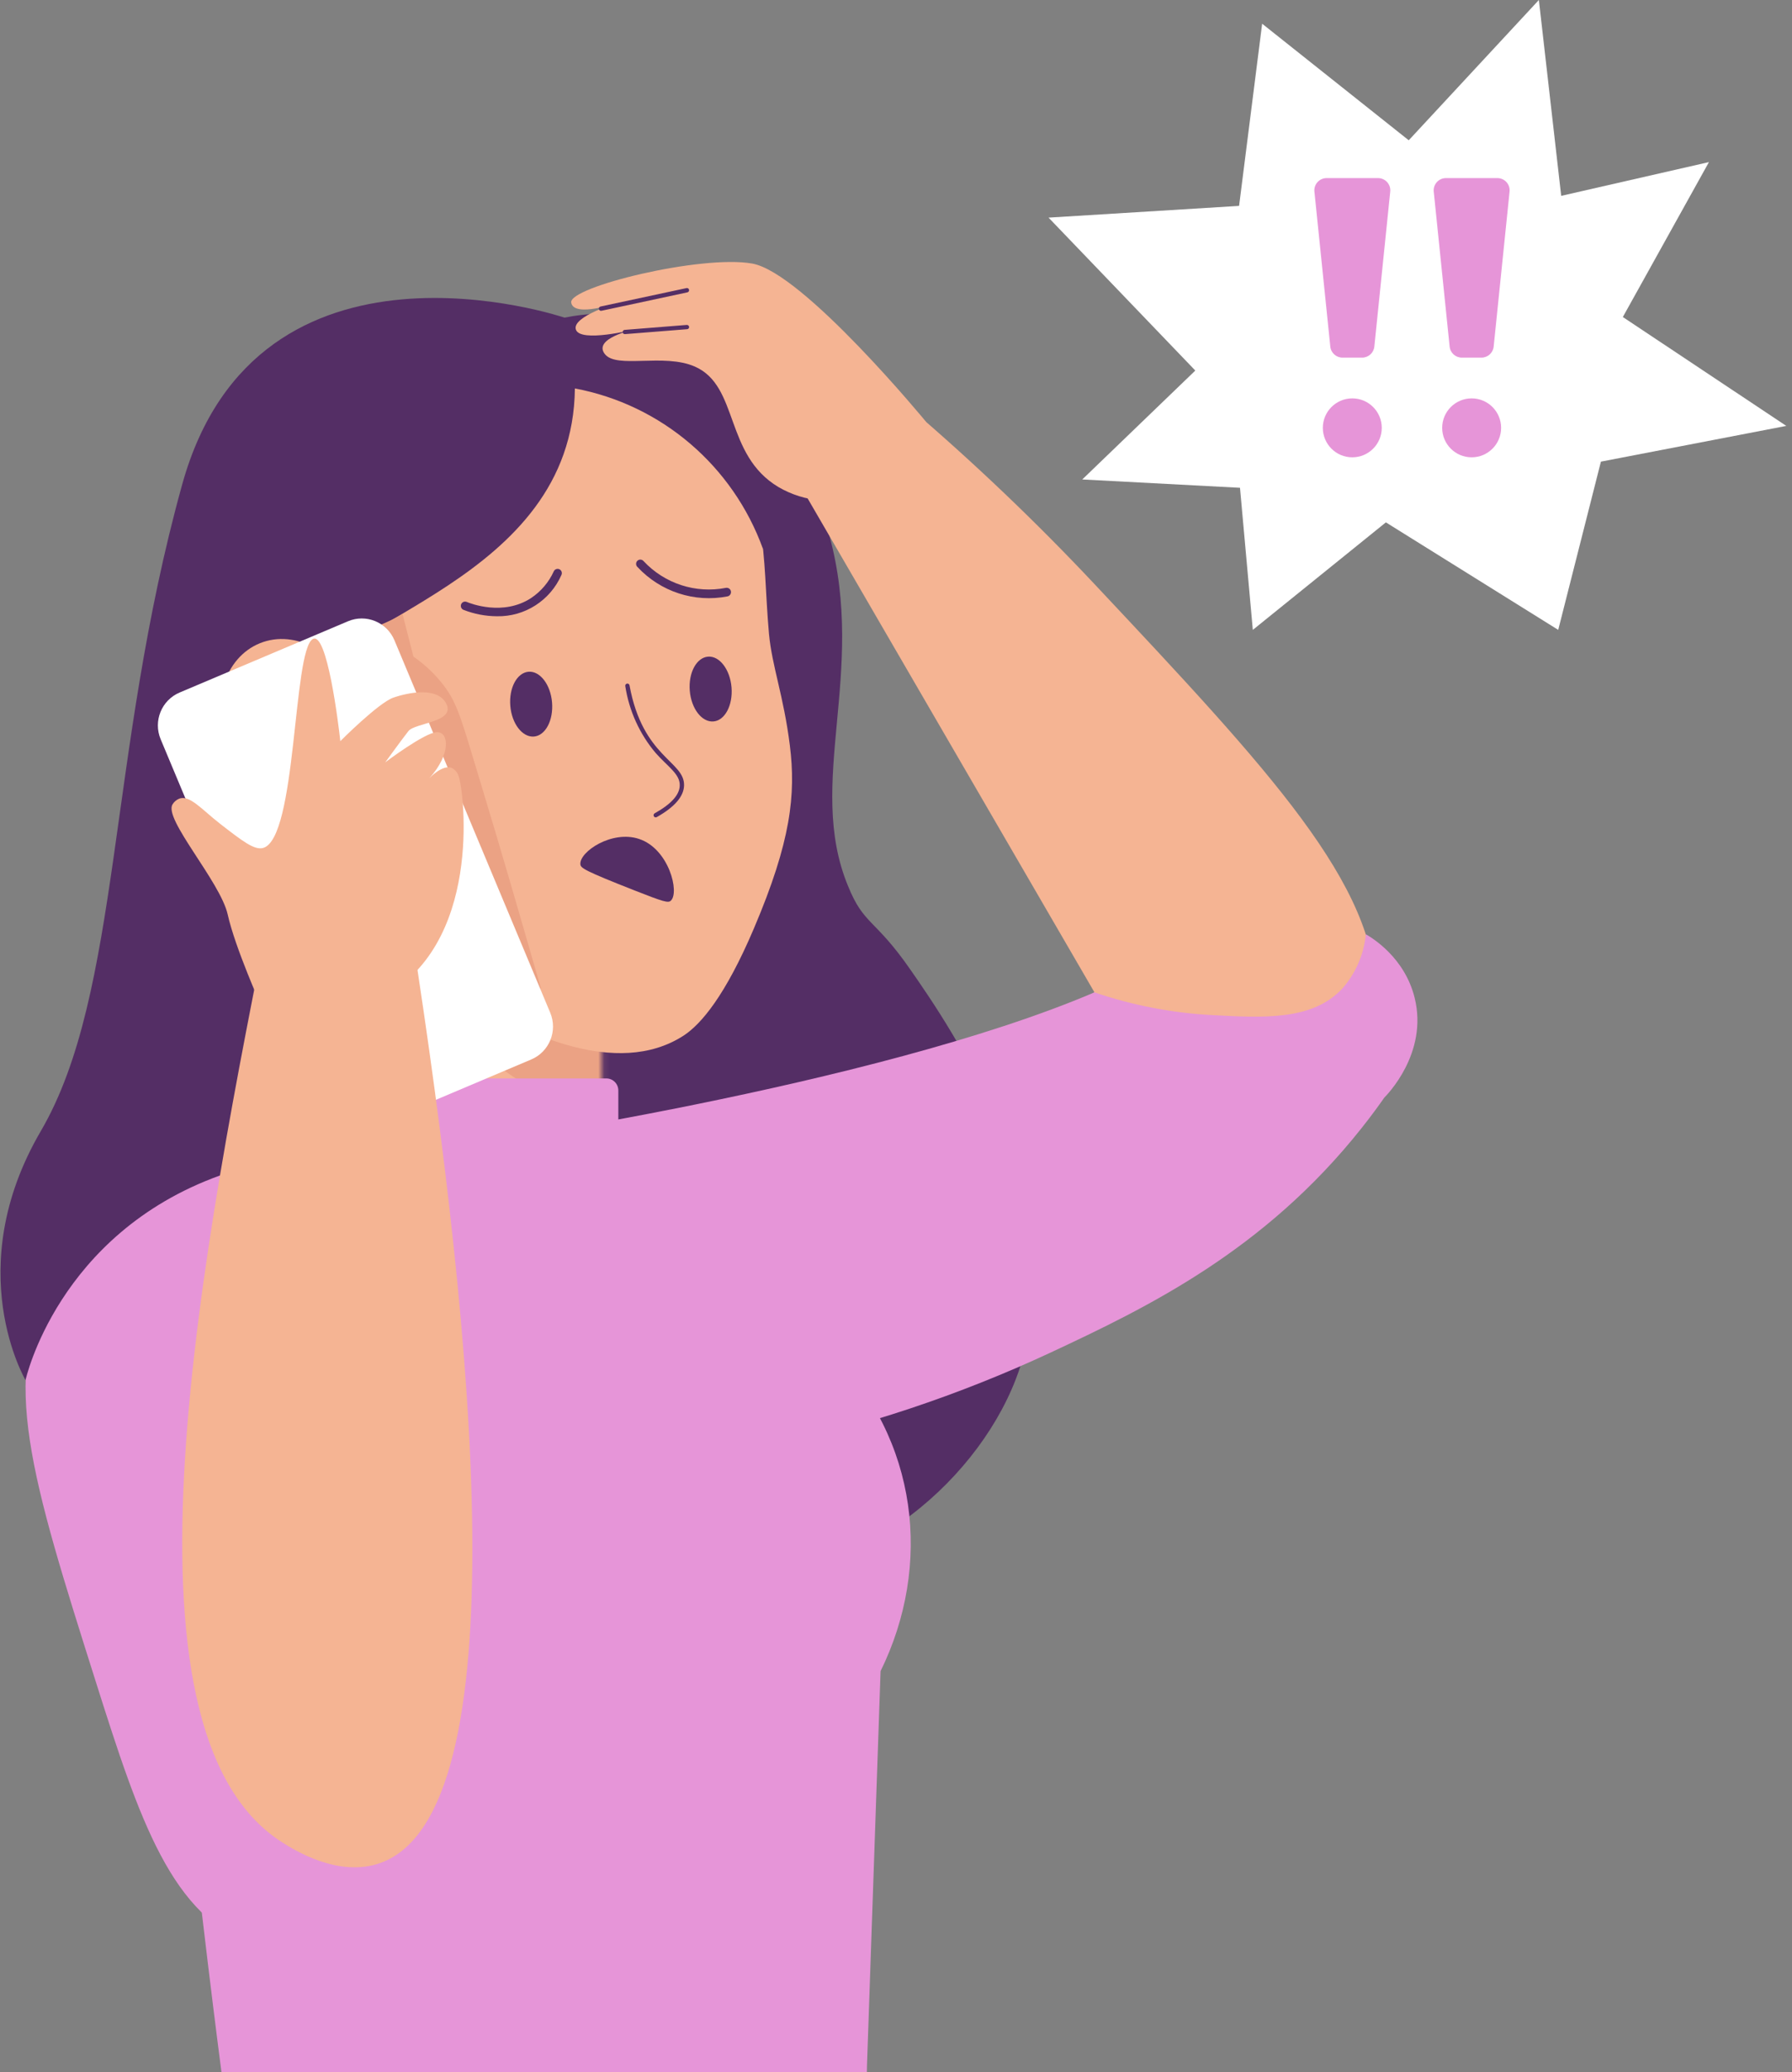 <svg width="301" height="348" viewBox="0 0 301 348" fill="none" xmlns="http://www.w3.org/2000/svg">
<rect x="0" y="0" width="301" height="348" fill="#808080" stroke="none"/>
<g clip-path="url(#clip0_3743_1068)">
<path d="M236.624 23.558L258.482 0L262.231 32.891L287.048 27.221L272.586 53.238L300.041 71.523L268.903 77.524L261.732 105.778L232.785 87.723L210.435 105.778L208.28 81.916L181.788 80.517L200.774 62.228L176.125 36.547L208.128 34.575L212.002 3.983L236.624 23.558Z" fill="white"/>
<path d="M232.093 71.85C232.093 74.582 229.876 76.799 227.144 76.799C224.412 76.799 222.195 74.582 222.195 71.85C222.195 69.118 224.412 66.901 227.144 66.901C229.876 66.901 232.093 69.118 232.093 71.85Z" fill="#E695D8"/>
<path d="M228.788 60.058H225.499C224.443 60.058 223.555 59.259 223.45 58.206L220.78 32.178C220.655 30.962 221.61 29.906 222.834 29.906H231.466C232.689 29.906 233.644 30.962 233.516 32.178L230.846 58.206C230.737 59.259 229.852 60.058 228.796 60.058H228.788Z" fill="#E695D8"/>
<path d="M252.14 71.85C252.14 74.582 249.923 76.799 247.191 76.799C244.459 76.799 242.242 74.582 242.242 71.85C242.242 69.118 244.459 66.901 247.191 66.901C249.923 66.901 252.14 69.118 252.14 71.85Z" fill="#E695D8"/>
<path d="M248.832 60.058H245.543C244.487 60.058 243.599 59.259 243.493 58.206L240.824 32.178C240.699 30.962 241.654 29.906 242.878 29.906H251.51C252.733 29.906 253.688 30.962 253.56 32.178L250.89 58.206C250.781 59.259 249.896 60.058 248.84 60.058H248.832Z" fill="#E695D8"/>
</g>
<g clip-path="url(#clip1_3743_1068)">
<path d="M85.687 156.921L114.815 54.552C114.815 54.552 131.315 60.551 139.323 89.98C145.602 113.053 135.302 131.465 142.427 148.753C145.118 155.432 146.919 154.165 152.948 162.877C159.49 172.283 181.421 203.817 170.594 231.686C163.618 249.661 142.733 266.885 121.222 263.857C97.504 260.514 86.506 234.464 82.975 226.088C69.664 194.461 82.477 164.065 85.687 156.921Z" fill="#542E65"/>
<mask id="mask0_3743_1068" style="mask-type:luminance" maskUnits="userSpaceOnUse" x="66" y="143" width="36" height="65">
<path d="M66.07 143.255H101.099V207.69H66.07V143.255Z" fill="white"/>
</mask>
<g mask="url(#mask0_3743_1068)">
<path d="M101.099 143.255H66.07V207.69H101.099V143.255Z" fill="#F5B493"/>
<path d="M68.632 156.355C73.807 174.882 89.724 187.023 108.003 188.147V165.382L68.632 156.355Z" fill="#EBA284"/>
</g>
<path d="M83.587 192.757C118.709 193.122 153.304 184.117 183.834 166.649L133.059 79.228L152.542 68.254C163.519 77.624 173.975 87.589 183.863 98.112C213.347 129.517 231.249 148.574 231.121 167.344C230.922 195.706 189.536 224.463 132.376 238.68C124.304 239.603 116.139 238.222 108.814 234.693C85.829 223.289 83.68 194.404 83.587 192.757Z" fill="#F5B493"/>
<path d="M58.125 66.156C73.465 54.588 96.172 54.86 109.854 64.932C113.612 67.359 117.001 70.322 119.912 73.73C129.415 82.843 127.956 93.058 129.166 106.445C129.664 111.857 131.636 116.89 132.668 125.165C133.7 133.44 132.86 141.279 126.646 155.883C121.848 167.179 117.769 171.997 114.808 173.923C103.419 181.275 87.695 172.863 81.815 169.728C76.54 166.836 71.678 163.256 67.344 159.076C59.328 152.518 40.963 134.679 40.714 108.099C40.671 102.408 40.479 79.478 58.125 66.156Z" fill="#F5B493"/>
<path d="M110.324 137.213C113.327 135.524 114.865 133.734 114.901 131.887C114.986 127.799 107.96 127.241 105.739 115.093C105.704 114.892 105.519 114.763 105.319 114.799C105.12 114.835 104.992 115.021 105.028 115.222C105.668 119.374 107.434 123.261 110.138 126.461C112.139 128.723 114.217 129.976 114.175 131.873C114.175 133.448 112.751 135.03 109.961 136.583C109.79 136.683 109.726 136.905 109.825 137.084C109.925 137.256 110.146 137.32 110.324 137.213Z" fill="#542E65"/>
<path d="M118.915 110.275C120.851 110.11 122.624 112.422 122.873 115.429C123.122 118.436 121.755 121.013 119.819 121.156C117.883 121.299 116.111 119.008 115.862 116.002C115.612 112.995 116.979 110.44 118.915 110.275Z" fill="#542E65"/>
<path d="M88.769 112.809C90.705 112.652 92.478 114.957 92.727 117.963C92.976 120.97 91.609 123.547 89.673 123.69C87.737 123.833 85.965 121.543 85.716 118.536C85.466 115.529 86.833 112.974 88.769 112.809Z" fill="#542E65"/>
<path d="M122.197 100.153C122.588 100.081 122.844 99.694 122.773 99.301C122.702 98.907 122.318 98.649 121.926 98.721C116.858 99.709 111.64 98.019 108.102 94.232C107.853 93.932 107.405 93.889 107.099 94.139C106.8 94.39 106.757 94.841 107.006 95.149C107.028 95.177 107.056 95.206 107.085 95.227C110.943 99.372 116.652 101.234 122.197 100.153Z" fill="#542E65"/>
<path d="M83.481 103.489C88.15 103.582 92.421 100.84 94.308 96.545C94.471 96.187 94.315 95.764 93.966 95.6C93.61 95.435 93.183 95.585 93.019 95.943C92.193 97.762 90.876 99.315 89.218 100.425C84.513 103.51 79.003 101.341 78.391 101.083C78.028 100.933 77.608 101.105 77.459 101.47C77.309 101.835 77.48 102.257 77.843 102.408C79.637 103.116 81.552 103.481 83.481 103.489Z" fill="#542E65"/>
<path d="M75.85 192.414C75.85 192.414 32.03 190.337 26.997 211.363C21.965 232.388 37.205 348 37.205 348H145.588C145.588 348 144.122 230.197 132.633 211.363C121.144 192.528 75.85 192.414 75.85 192.414Z" fill="#E695D8"/>
<path d="M57.05 189.958C50.95 190.481 21.203 193.623 8.739 215.55C-0.124 231.142 5.265 248.194 16.056 282.305C23.445 305.671 28.869 322.107 42.899 326.689C52.737 329.931 64.083 326.445 70.298 321.678C101.696 297.51 59.656 196.1 57.05 189.958Z" fill="#E695D8"/>
<path d="M77.9 192.356C77.9 192.356 146.748 182.499 183.834 166.649C190.198 168.819 196.825 170.1 203.538 170.465C212.421 170.938 220.429 171.374 225.448 166.034C227.697 163.485 229.092 160.285 229.42 156.892C230.48 157.508 235.933 160.779 237.613 167.551C239.948 176.936 232.815 184.016 232.516 184.331C231.641 185.584 230.345 187.381 228.687 189.464C212.314 210.11 192.575 219.609 176.531 227.112C161.084 234.313 144.876 239.711 128.205 243.197L96.884 219.072L77.9 192.356Z" fill="#E695D8"/>
<path d="M58.937 181.103H101.846C102.958 181.103 103.86 182.01 103.86 183.129V198.055C103.86 199.173 102.958 200.08 101.846 200.08H58.937C57.824 200.08 56.922 199.173 56.922 198.055V183.129C56.922 182.01 57.824 181.103 58.937 181.103Z" fill="#E695D8"/>
<path d="M139.559 227.019C154.237 241.701 156.643 262.869 147.908 280.637C147.133 303.065 146.364 325.522 145.588 347.993H122.873L103.832 230.29L139.559 227.019Z" fill="#E695D8"/>
<path d="M96.564 65.233C111.099 67.967 123.115 78.218 128.162 92.199C128.162 92.199 131.913 76.45 125.656 63.837C119.399 51.223 101.547 51.946 94.82 53.342C94.82 53.342 43.248 35.861 30.613 81.318C17.978 126.776 20.413 166.75 6.852 189.951C-6.708 213.152 4.29 231.765 4.29 231.765C4.29 231.765 9.657 207.246 36.941 197.403C64.225 187.56 66.525 162.626 64.703 149.934C62.88 137.242 50.423 127.363 52.644 115.687C54.865 104.011 96.215 97.761 96.564 65.233Z" fill="#542E65"/>
<path d="M38.173 125.559C41.091 132.825 48.281 136.762 54.232 134.342C60.182 131.923 62.631 124.07 59.713 116.804C56.794 109.538 49.605 105.608 43.654 108.02C37.703 110.432 35.247 118.293 38.173 125.559Z" fill="#F5B493"/>
<path d="M54.886 126.704C54.744 126.704 51.512 126.189 51.213 122.974C51 120.755 54.993 120.111 55.029 120.111C55.228 120.075 55.363 119.889 55.328 119.689C55.328 119.66 55.314 119.639 55.306 119.617C55.164 119.281 51.819 111.385 46.409 111.642C41.718 111.871 41.874 117.24 41.881 117.29C41.881 117.491 42.038 117.648 42.237 117.648C42.437 117.648 42.593 117.491 42.593 117.29C42.593 117.09 42.465 112.58 46.444 112.387C50.715 112.165 53.712 117.928 54.467 119.545C53.285 119.81 50.281 120.727 50.502 123.125C50.858 126.919 54.773 127.492 54.773 127.499C54.993 127.527 55.193 127.377 55.228 127.162C55.257 126.94 55.107 126.74 54.886 126.704Z" fill="#542E65"/>
<path d="M107.341 140.885C102.8 139.361 97.312 143.033 97.483 145.138C97.54 145.775 98.109 146.197 106.53 149.512C111.513 151.473 112.225 151.659 112.673 151.258C114.182 149.898 112.374 142.546 107.341 140.885Z" fill="#542E65"/>
<path d="M137.936 84.038C135.401 83.845 132.946 83.072 130.753 81.791C121.628 76.336 124.183 64.853 116.73 61.567C111.498 59.262 103.604 61.983 101.604 59.47C99.518 56.85 106.387 55.361 106.387 55.361C106.387 55.361 97.511 57.58 96.735 55.361C95.959 53.142 103.853 50.815 103.853 50.815C103.853 50.815 96.379 53.435 95.945 50.815C95.511 48.195 117.762 42.747 126.34 44.258C134.917 45.768 155.525 70.809 155.525 70.809C155.375 74.575 153.781 78.14 151.069 80.745C145.645 85.764 138.534 84.182 137.936 84.038Z" fill="#F5B493"/>
<path d="M90.884 166.062C87.068 152.833 84.129 142.661 81.146 132.846C77.544 120.984 76.96 118.336 74.569 115.157C73.131 113.267 71.401 111.614 69.444 110.268L67.614 103.109C65.08 104.584 62.347 105.672 59.499 106.345C59.578 112.136 59.649 117.935 59.72 123.733L77.046 159.412L90.884 166.062Z" fill="#EBA284"/>
<path d="M66.255 107.529L92.421 170.068C93.697 173.118 92.273 176.631 89.24 177.915L60.955 189.884C57.922 191.167 54.429 189.735 53.153 186.685L26.987 124.146C25.71 121.096 27.134 117.583 30.168 116.299L58.453 104.33C61.486 103.047 64.979 104.479 66.255 107.529Z" fill="white"/>
<path d="M69.201 156.864C79.921 225.744 87.225 304.275 63.991 312.815C56.872 315.45 49.227 310.56 47.298 309.322C17.8 290.38 34.001 209.501 45.925 149.991C45.939 149.913 45.419 149.819 69.201 156.864Z" fill="#F5B493"/>
<path d="M43.946 169.091C43.946 169.091 39.483 159.133 38.251 153.592C37.02 148.051 27.367 137.456 28.997 135.058C29.247 134.643 29.624 134.321 30.072 134.135C31.845 133.419 33.909 135.96 36.949 138.323C40.693 141.229 42.714 142.797 44.181 142.403C49.875 140.871 49.163 109.351 52.523 107.326C54.929 105.894 56.858 121.643 57.164 124.463C57.164 124.463 63.571 118.021 66.076 117.154C68.582 116.288 73.622 115.257 75.01 118.278C76.398 121.299 69.707 121.378 68.603 122.774C67.5 124.17 64.71 128.021 64.71 128.021C64.71 128.021 71.337 123.01 73.38 122.953C75.423 122.896 75.772 126.668 72.12 130.684C72.12 130.684 74.32 128.315 75.907 128.966C76.484 129.281 76.911 129.825 77.074 130.47C77.95 133.025 81.16 158.947 63.735 167.695C55.805 171.668 47.676 170.107 43.946 169.091Z" fill="#F5B493"/>
<path d="M104.978 56.112L115.428 55.282C115.62 55.268 115.762 55.096 115.748 54.903C115.748 54.903 115.748 54.903 115.748 54.895C115.72 54.702 115.563 54.566 115.371 54.566L104.921 55.397C104.722 55.411 104.579 55.583 104.594 55.783C104.608 55.984 104.779 56.127 104.978 56.112Z" fill="#542E65"/>
<path d="M100.985 52.19C101.056 52.19 100.401 52.325 115.456 49.097C115.655 49.054 115.776 48.861 115.741 48.66C115.698 48.46 115.506 48.338 115.307 48.381L100.913 51.466C100.714 51.488 100.572 51.667 100.586 51.867C100.607 52.068 100.785 52.211 100.985 52.197V52.19Z" fill="#542E65"/>
</g>
<defs>
<clipPath id="clip0_3743_1068">
<rect width="123.915" height="105.778" fill="white" transform="translate(176.125)"/>
</clipPath>
<clipPath id="clip1_3743_1068">
<rect width="238" height="304" fill="white" transform="matrix(-1 0 0 1 238.083 44)"/>
</clipPath>
</defs>
</svg>
